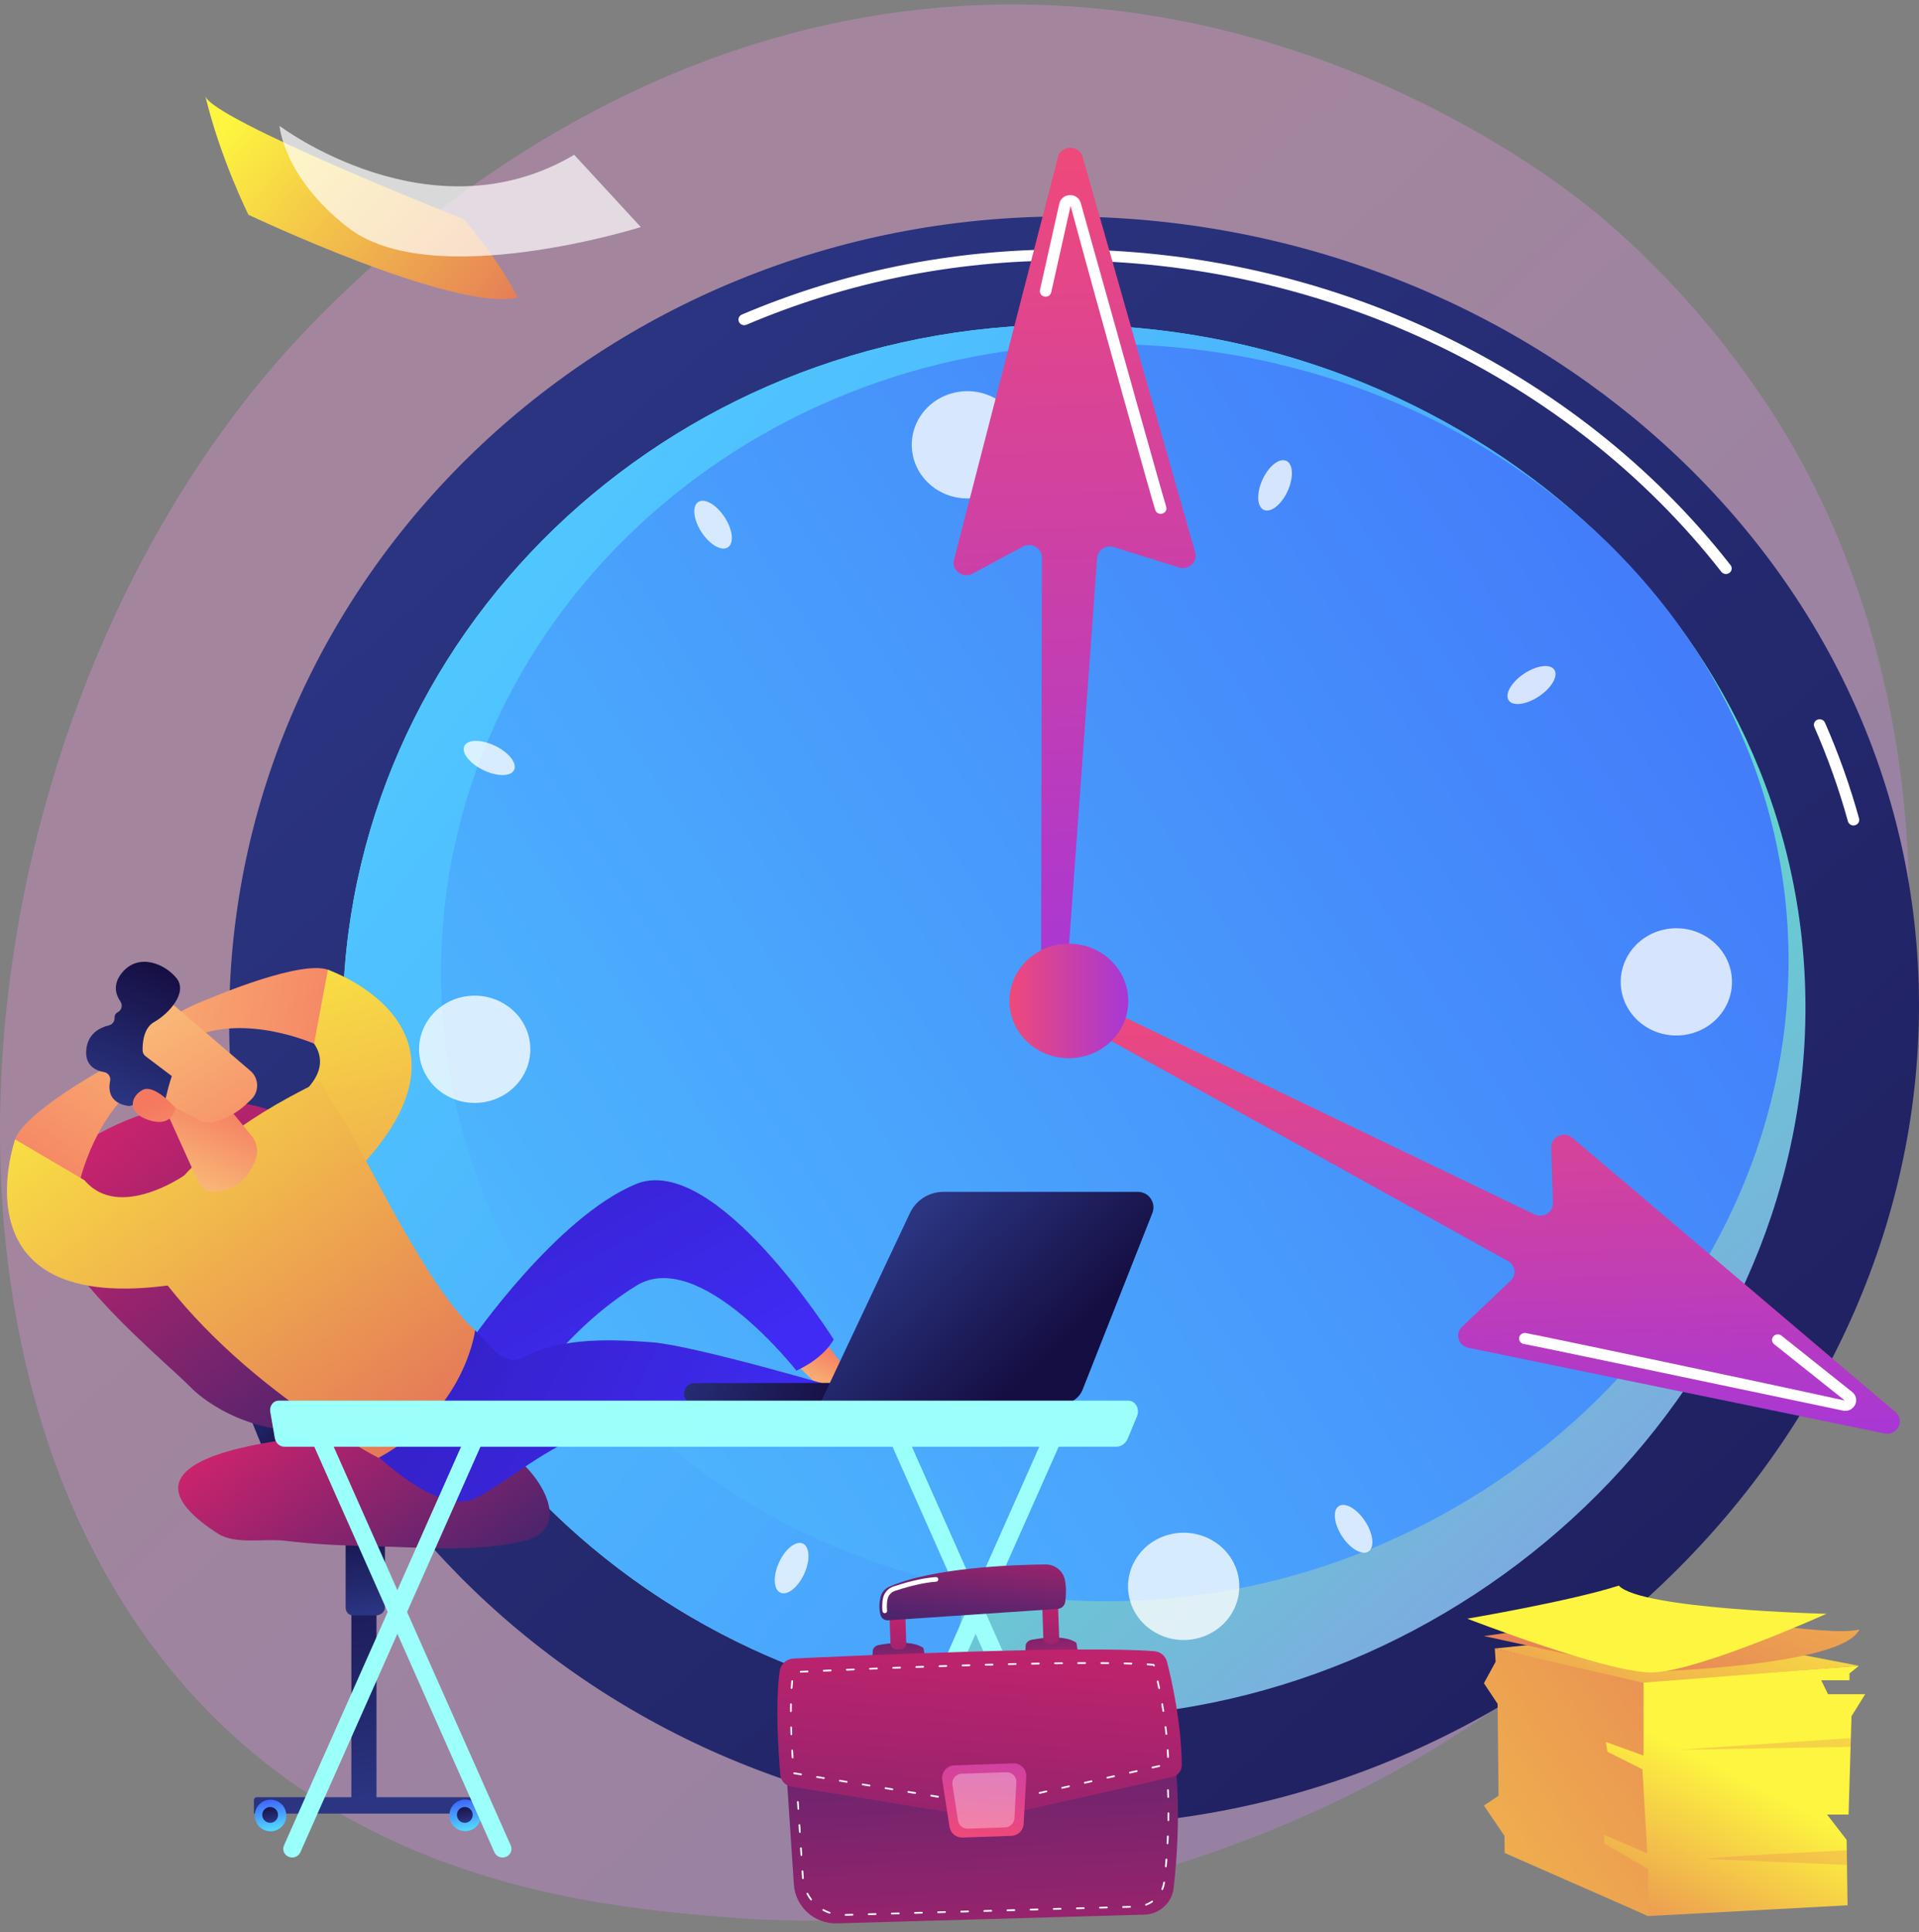 <svg width="144" height="145" viewBox="0 0 144 145" fill="none" xmlns="http://www.w3.org/2000/svg">
<rect x="0" y="0" width="144" height="145" fill="#808080" stroke="none"/>
<g clip-path="url(#clip0_1824_1470)">
<path opacity="0.3" d="M137.25 97.834C122.737 131.774 84.429 146.351 54.414 143.866C46.219 143.187 29.73 141.822 16.855 129.64C-7.87 106.245 -4.062 57.344 19.607 28.553C22.655 24.845 43.754 0.004 76.632 0.336C100.703 0.58 117.599 14.185 119.653 15.88C122.248 18.021 127.972 23.109 133.131 31.181C145.253 50.147 146.319 76.624 137.25 97.834Z" fill="url(#paint0_linear_1824_1470)"/>
<path d="M17.193 76.626C17.193 109.972 45.233 137.006 79.822 137.006C114.411 137.006 144 108.791 144 75.444C144 42.097 114.411 16.245 79.822 16.245C45.233 16.245 17.193 43.278 17.193 76.626Z" fill="url(#paint1_linear_1824_1470)"/>
<path d="M139.083 61.944C139.121 61.944 139.157 61.94 139.195 61.93C139.426 61.87 139.563 61.642 139.502 61.419C138.828 58.98 137.967 56.559 136.943 54.226C136.849 54.014 136.595 53.918 136.376 54.005C136.156 54.095 136.054 54.339 136.147 54.552C137.155 56.848 138.003 59.231 138.666 61.634C138.717 61.82 138.893 61.944 139.084 61.944L139.083 61.944Z" fill="white"/>
<path d="M129.513 43.075C129.603 43.075 129.695 43.047 129.773 42.991C129.964 42.852 130.002 42.59 129.858 42.407C118.255 27.572 99.564 18.716 79.86 18.716C71.445 18.716 63.306 20.361 55.669 23.604C55.451 23.697 55.352 23.943 55.448 24.153C55.544 24.364 55.8 24.459 56.018 24.367C63.544 21.17 71.566 19.55 79.86 19.55C99.294 19.55 117.726 28.282 129.167 42.908C129.253 43.017 129.382 43.075 129.513 43.075Z" fill="white"/>
<path d="M25.714 76.626C25.714 105.491 49.986 128.891 79.926 128.891C109.867 128.891 135.48 104.469 135.48 75.603C135.48 46.738 109.867 24.36 79.926 24.36C49.986 24.36 25.714 47.76 25.714 76.626Z" fill="url(#paint2_linear_1824_1470)"/>
<path d="M25.714 76.626C25.714 47.76 49.985 24.36 79.926 24.36C96.138 24.36 111.08 30.924 121.375 41.524L79.614 75.024L71.029 128.187C45.321 124.094 25.714 102.569 25.714 76.626Z" fill="url(#paint3_linear_1824_1470)"/>
<path d="M33.093 72.992C33.093 99.043 55.453 120.161 83.034 120.161C110.616 120.161 134.212 98.12 134.212 72.069C134.212 46.018 110.617 25.822 83.034 25.822C55.452 25.822 33.093 46.94 33.093 72.991V72.992Z" fill="url(#paint4_linear_1824_1470)"/>
<path opacity="0.78" d="M121.625 73.915C121.759 76.133 123.733 77.827 126.035 77.698C128.336 77.569 130.093 75.666 129.959 73.447C129.825 71.229 127.851 69.535 125.549 69.664C123.248 69.793 121.491 71.696 121.625 73.915Z" fill="white"/>
<path opacity="0.78" d="M31.454 78.974C31.588 81.193 33.563 82.887 35.864 82.758C38.165 82.628 39.922 80.725 39.788 78.507C39.654 76.288 37.68 74.594 35.379 74.723C33.077 74.853 31.32 76.756 31.454 78.974Z" fill="white"/>
<path opacity="0.78" d="M88.071 115.084C85.804 115.484 84.301 117.58 84.715 119.766C85.129 121.952 87.303 123.401 89.571 123.001C91.838 122.602 93.341 120.506 92.927 118.32C92.513 116.134 90.339 114.685 88.071 115.084Z" fill="white"/>
<path opacity="0.78" d="M71.842 29.42C69.574 29.82 68.071 31.916 68.486 34.102C68.9 36.288 71.074 37.737 73.341 37.337C75.609 36.938 77.111 34.842 76.698 32.656C76.283 30.47 74.109 29.021 71.842 29.42Z" fill="white"/>
<path opacity="0.78" d="M58.399 117.384C57.974 118.416 58.08 119.382 58.635 119.542C59.19 119.702 59.984 118.995 60.408 117.963C60.832 116.932 60.726 115.965 60.171 115.806C59.617 115.646 58.823 116.353 58.399 117.384Z" fill="white"/>
<path opacity="0.78" d="M94.674 36.132C94.25 37.164 94.356 38.13 94.911 38.29C95.466 38.45 96.259 37.743 96.683 36.711C97.108 35.68 97.002 34.714 96.447 34.554C95.892 34.394 95.098 35.101 94.674 36.132Z" fill="white"/>
<path opacity="0.78" d="M39.457 101.938C38.539 102.608 38.109 103.487 38.497 103.901C38.886 104.316 39.944 104.109 40.862 103.44C41.781 102.77 42.21 101.891 41.822 101.477C41.434 101.062 40.375 101.269 39.457 101.938Z" fill="white"/>
<path opacity="0.78" d="M114.219 50.656C113.301 51.325 112.871 52.204 113.259 52.618C113.647 53.032 114.706 52.826 115.624 52.157C116.542 51.487 116.972 50.608 116.584 50.194C116.196 49.779 115.137 49.986 114.219 50.656Z" fill="white"/>
<path opacity="0.78" d="M37.078 55.932C36.038 55.456 35.031 55.492 34.829 56.016C34.626 56.538 35.304 57.349 36.344 57.826C37.383 58.303 38.39 58.266 38.593 57.743C38.795 57.22 38.117 56.409 37.078 55.932V55.932Z" fill="white"/>
<path opacity="0.78" d="M118.738 96.269C117.699 95.792 116.691 95.829 116.489 96.352C116.286 96.875 116.965 97.686 118.004 98.163C119.043 98.641 120.05 98.603 120.253 98.08C120.456 97.557 119.777 96.746 118.738 96.269Z" fill="white"/>
<path opacity="0.78" d="M54.331 38.747C53.7 37.819 52.82 37.346 52.364 37.692C51.91 38.038 52.053 39.07 52.684 39.999C53.315 40.927 54.196 41.399 54.651 41.053C55.106 40.708 54.963 39.675 54.331 38.747Z" fill="white"/>
<path opacity="0.78" d="M102.397 114.097C101.766 113.17 100.885 112.698 100.43 113.043C99.975 113.389 100.118 114.421 100.749 115.349C101.38 116.277 102.261 116.749 102.716 116.403C103.171 116.058 103.028 115.025 102.397 114.097V114.097Z" fill="white"/>
<path d="M81.615 75.005L115.144 91.127C115.793 91.439 116.553 90.97 116.531 90.271L116.399 86.11C116.374 85.301 117.363 84.852 117.993 85.387L142.235 105.966C142.977 106.595 142.367 107.764 141.4 107.565L110.177 101.137C109.43 100.984 109.16 100.091 109.704 99.573L113.359 96.098C113.811 95.668 113.714 94.942 113.164 94.637L80.707 76.635C80.255 76.385 80.093 75.832 80.343 75.39C80.59 74.953 81.152 74.783 81.614 75.005L81.615 75.005Z" fill="url(#paint5_linear_1824_1470)"/>
<path d="M138.466 105.87C138.777 105.87 139.06 105.702 139.202 105.419C139.372 105.081 139.284 104.695 138.984 104.455L133.679 100.227C133.496 100.081 133.223 100.106 133.071 100.283C132.918 100.461 132.945 100.723 133.129 100.87L138.434 105.098C131.365 103.542 114.811 100.064 114.467 100.03C114.235 100.004 114.017 100.173 113.992 100.403C113.969 100.629 114.137 100.831 114.369 100.859C114.866 100.935 127.552 103.594 138.282 105.85C138.344 105.863 138.405 105.87 138.466 105.87Z" fill="white"/>
<path d="M78.117 73.418L78.183 41.812C78.172 41.113 77.39 40.677 76.756 41.018L72.984 43.045C72.251 43.439 71.383 42.799 71.585 42.013L79.386 11.794C79.625 10.87 80.982 10.854 81.243 11.773L89.686 41.458C89.888 42.168 89.19 42.811 88.464 42.583L83.581 41.052C82.978 40.863 82.353 41.28 82.326 41.891L80.034 73.445C80.011 73.947 79.577 74.34 79.055 74.329C78.539 74.319 78.124 73.916 78.115 73.418H78.117Z" fill="url(#paint6_linear_1824_1470)"/>
<path d="M87.097 38.56C87.15 38.56 87.203 38.551 87.254 38.531C87.474 38.448 87.584 38.211 87.503 37.999C87.345 37.541 83.958 25.457 81.099 15.232C80.998 14.871 80.679 14.633 80.28 14.642C79.891 14.652 79.574 14.905 79.492 15.272L78.038 21.758C77.988 21.983 78.136 22.205 78.37 22.253C78.601 22.303 78.833 22.16 78.884 21.934L80.337 15.447C82.156 22.215 86.568 37.984 86.695 38.294C86.761 38.459 86.924 38.559 87.097 38.559L87.097 38.56Z" fill="white"/>
<path d="M80.207 79.41C82.669 79.41 84.664 77.486 84.664 75.112C84.664 72.739 82.669 70.815 80.207 70.815C77.745 70.815 75.749 72.739 75.749 75.112C75.749 77.486 77.745 79.41 80.207 79.41Z" fill="url(#paint7_linear_1824_1470)"/>
<path d="M34.798 16.453C34.798 16.453 15.722 8.896 15.403 7.187C16.533 11.901 18.643 16.116 18.643 16.116C18.643 16.116 34.057 23.425 38.848 22.336C37.265 19.213 34.798 16.452 34.798 16.452V16.453Z" fill="url(#paint8_linear_1824_1470)"/>
<path opacity="0.7" d="M43.086 11.617L48.086 17.04C48.086 17.04 32.338 21.998 26.066 17.04C21.242 13.266 20.979 9.448 20.979 9.448C20.979 9.448 32.295 18 43.086 11.618V11.617Z" fill="white"/>
<path d="M26.366 135.701H28.252L28.252 115.3H26.366L26.366 135.701Z" fill="url(#paint9_linear_1824_1470)"/>
<path d="M28.886 114.973V120.606C28.886 120.987 28.545 121.226 28.164 121.226H26.548C26.167 121.226 25.935 120.987 25.935 120.606V114.973H28.886H28.886Z" fill="url(#paint10_linear_1824_1470)"/>
<path d="M35.566 136.094H19.053V135.078C19.053 134.961 19.148 134.866 19.265 134.866H35.37C35.479 134.866 35.566 134.954 35.566 135.062V136.094Z" fill="url(#paint11_linear_1824_1470)"/>
<path d="M20.058 102.559L17.629 103.547L20.802 111.359L23.231 110.371L20.058 102.559Z" fill="url(#paint12_linear_1824_1470)"/>
<path d="M4.297 87.365C8.904 82.767 20.365 79.885 24.485 86.755C24.485 86.755 29.78 95.117 28.742 102.652C28.161 104.734 26.723 107.45 23.178 107.442C17.431 107.43 14.361 104.155 14.361 104.155C11.749 101.496 -0.31 91.962 4.297 87.364V87.365Z" fill="url(#paint13_linear_1824_1470)"/>
<path d="M29.755 107.397C30.765 107.471 31.718 107.57 31.95 107.582C33.853 107.685 35.911 107.862 37.659 108.687C38.091 108.892 38.561 109.221 39.014 109.63C41.035 111.453 42.724 114.845 39.217 115.661C35.654 116.49 31.741 116.111 28.126 116.037C25.871 115.991 23.633 115.897 21.392 115.623C19.817 115.43 17.665 115.934 16.336 115.075C5.023 107.758 29.755 107.396 29.755 107.396V107.397Z" fill="url(#paint14_linear_1824_1470)"/>
<path d="M6.006 88.567C6.006 88.567 7.157 83.546 10.702 81.122C8.128 78.573 8.354 79.885 8.354 79.885C8.354 79.885 1.371 83.632 1.066 85.756C3.509 88.13 6.006 88.567 6.006 88.567H6.006Z" fill="url(#paint15_linear_1824_1470)"/>
<path d="M13.821 88.209C13.821 88.209 8.923 91.627 6.341 88.567L1.137 85.506C1.137 85.506 -3.715 99.232 13.821 96.281C13.498 91.69 13.821 88.209 13.821 88.209Z" fill="url(#paint16_linear_1824_1470)"/>
<path d="M23.974 78.492C23.974 78.492 19.329 76.272 15.227 77.542C9.173 77.293 15.719 74.933 15.719 74.933C15.719 74.933 22.994 71.791 24.845 72.873C25.185 76.263 23.974 78.491 23.974 78.491L23.974 78.492Z" fill="url(#paint17_linear_1824_1470)"/>
<path d="M18.835 84.393C18.835 84.393 25.814 81.633 23.568 78.316L24.606 72.773C24.606 72.773 38.367 77.505 25.153 89.412C21.761 86.304 18.835 84.393 18.835 84.393V84.393Z" fill="url(#paint18_linear_1824_1470)"/>
<path d="M63.051 103.024C63.051 103.024 68.831 99.761 70.806 101.703C70.806 101.703 66.029 105.989 63.913 105.795C61.797 105.602 61.343 104.476 61.343 104.476L63.05 103.024H63.051Z" fill="url(#paint19_linear_1824_1470)"/>
<path d="M59.759 102.395L61.7 104.262C61.993 104.544 62.446 104.606 62.787 104.386C62.958 104.275 63.148 104.104 63.349 103.842C63.632 103.474 63.639 102.96 63.357 102.59L61.998 100.802L59.759 102.395V102.395Z" fill="url(#paint20_linear_1824_1470)"/>
<path d="M35.37 100.57C35.37 100.57 41.745 91.328 47.712 88.857C53.679 86.386 62.556 100.512 62.556 100.512C62.556 100.512 61.923 101.862 59.76 102.854C59.76 102.854 52.477 93.545 47.745 96.482C42.425 99.784 39.196 104.929 39.196 104.929L35.632 100.808L35.37 100.569V100.57Z" fill="url(#paint21_linear_1824_1470)"/>
<path d="M69.104 101.949C68.11 102.794 64.575 104.856 64.244 105.326C63.913 105.796 64.105 106.964 64.105 106.964C64.105 106.964 64.394 107.361 65.18 107.443C66.375 107.128 68.755 106.302 70.353 104.452C71.529 103.091 71.615 101.798 71.438 100.887C70.692 100.999 69.767 101.386 69.105 101.949L69.104 101.949Z" fill="url(#paint22_linear_1824_1470)"/>
<path d="M70.354 104.451C68.755 106.301 66.375 107.127 65.181 107.442C65.712 107.498 66.469 107.41 67.518 106.959C70.12 105.839 72.425 102.472 72.664 101.639C72.856 100.972 72.254 100.764 71.438 100.887C71.615 101.798 71.53 103.091 70.354 104.451Z" fill="url(#paint23_linear_1824_1470)"/>
<path d="M62.181 107.182C62.482 107.306 63.778 107.17 64.511 107.079C64.859 107.036 65.161 106.818 65.309 106.499C65.403 106.297 65.493 106.057 65.529 105.817C65.585 105.458 65.33 105.124 64.97 105.071L62.29 104.672L62.181 107.182Z" fill="url(#paint24_linear_1824_1470)"/>
<path d="M27.895 108.847C27.895 108.847 32.828 113.832 35.67 112.439C38.513 111.045 43.01 106.666 47.17 107.146C51.33 107.625 59.279 108.85 63.01 107.298C63.01 107.298 63.702 105.316 63.274 104.257C63.274 104.257 52.087 100.955 48.931 100.727C46.198 100.53 42.24 100.272 39.218 101.884C38.353 102.346 37.558 101.829 36.883 101.118L35.653 99.822L27.895 108.847V108.847Z" fill="url(#paint25_linear_1824_1470)"/>
<path d="M10.702 93.837C10.702 93.837 11.035 87.389 24.065 81.122C24.065 81.122 24.647 82.414 25.779 84.057C26.91 85.7 32.002 96.669 35.653 99.822C35.653 99.822 34.937 105.846 28.403 109.4C28.403 109.4 16.91 103.51 10.702 93.837Z" fill="url(#paint26_linear_1824_1470)"/>
<path d="M12.28 82.95L14.912 88.767C15.111 89.182 15.533 89.447 15.992 89.437C16.922 89.415 18.433 89.042 19.183 87.015C19.406 86.412 19.293 85.734 18.885 85.238L15.879 81.577L12.279 82.95L12.28 82.95Z" fill="url(#paint27_linear_1824_1470)"/>
<path d="M12.3 74.824C12.383 74.856 16.627 78.499 18.79 80.356C19.45 80.924 19.468 81.939 18.829 82.53L18.34 82.983C17.671 83.602 16.076 84.489 15.216 84.187L9.427 81.241C9.427 81.241 10.448 74.102 12.3 74.824V74.824Z" fill="url(#paint28_linear_1824_1470)"/>
<path d="M7.81 80.451C7.19 80.344 6.361 79.978 6.474 78.767C6.59 77.536 7.528 77.099 8.177 76.943C8.439 76.88 8.611 76.638 8.598 76.369C8.59 76.215 8.649 76.056 8.858 75.942C9.14 75.789 9.217 75.418 9.035 75.153C8.686 74.645 8.44 73.873 9.148 73.005C10.405 71.464 12.404 72.34 13.256 73.417C14.109 74.494 12.651 76.087 11.574 76.69C10.755 77.148 10.687 78.306 10.702 78.835C10.706 79.002 10.788 79.158 10.921 79.259L12.893 80.749C12.699 81.317 12.553 81.896 12.414 82.479C12.255 82.396 12.118 82.329 12.013 82.284C11.276 81.973 10.382 82.588 10.025 82.873C9.907 82.966 9.759 83.007 9.61 82.987C9.086 82.916 7.962 82.591 8.262 81.112C8.325 80.803 8.122 80.505 7.81 80.452L7.81 80.451Z" fill="url(#paint29_linear_1824_1470)"/>
<path d="M13.175 83.144C13.175 83.144 11.609 81.332 10.721 81.78C9.832 82.228 9.479 83.437 11.034 84.007C12.967 84.716 13.175 83.144 13.175 83.144Z" fill="url(#paint30_linear_1824_1470)"/>
<path d="M36.005 136.678C36.256 136.073 35.968 135.378 35.363 135.127C34.758 134.877 34.064 135.164 33.813 135.77C33.563 136.375 33.85 137.07 34.455 137.32C35.06 137.571 35.754 137.284 36.005 136.678Z" fill="url(#paint31_linear_1824_1470)"/>
<path d="M34.285 136.193C34.285 136.521 34.55 136.786 34.878 136.786C35.206 136.786 35.471 136.521 35.471 136.193C35.471 135.865 35.206 135.6 34.878 135.6C34.55 135.6 34.285 135.865 34.285 136.193Z" fill="url(#paint32_linear_1824_1470)"/>
<path d="M21.426 136.611C21.633 135.99 21.297 135.317 20.675 135.11C20.054 134.903 19.382 135.239 19.175 135.861C18.968 136.482 19.304 137.155 19.925 137.362C20.547 137.569 21.218 137.233 21.426 136.611Z" fill="url(#paint33_linear_1824_1470)"/>
<path d="M19.678 136.193C19.678 136.521 19.943 136.786 20.271 136.786C20.598 136.786 20.863 136.521 20.863 136.193C20.863 135.865 20.598 135.6 20.271 135.6C19.943 135.6 19.678 135.865 19.678 136.193Z" fill="url(#paint34_linear_1824_1470)"/>
<path d="M52.072 105.355C52.086 105.356 52.099 105.356 52.113 105.356L69.635 105.337C70.068 105.337 70.419 104.985 70.419 104.552C70.419 104.118 70.066 103.76 69.633 103.768L52.111 103.787C51.678 103.787 51.327 104.139 51.327 104.573C51.327 104.992 51.658 105.335 52.072 105.356V105.355Z" fill="url(#paint35_linear_1824_1470)"/>
<path d="M85.388 89.437H70.794C69.718 89.437 68.738 90.058 68.279 91.032L61.532 105.346H79.668C80.361 105.346 80.985 104.921 81.24 104.276L86.471 91.031C86.773 90.266 86.21 89.437 85.387 89.437H85.388Z" fill="url(#paint36_linear_1824_1470)"/>
<path d="M81.103 139.389C81.191 139.389 81.28 139.372 81.367 139.336C81.706 139.195 81.862 138.814 81.716 138.486L67.699 106.921C67.553 106.593 67.16 106.441 66.821 106.583C66.482 106.724 66.326 107.105 66.472 107.434L80.489 138.998C80.598 139.243 80.844 139.389 81.103 139.389V139.389Z" fill="url(#paint37_linear_1824_1470)"/>
<path d="M65.313 139.389C65.572 139.389 65.818 139.242 65.927 138.997L79.944 107.433C80.09 107.105 79.933 106.724 79.594 106.582C79.255 106.441 78.862 106.593 78.716 106.921L64.699 138.485C64.553 138.813 64.71 139.194 65.049 139.335C65.135 139.371 65.224 139.388 65.313 139.388V139.389Z" fill="url(#paint38_linear_1824_1470)"/>
<path d="M37.714 139.389C37.802 139.389 37.891 139.372 37.977 139.336C38.316 139.195 38.473 138.814 38.327 138.486L24.31 106.921C24.164 106.593 23.772 106.441 23.432 106.583C23.093 106.724 22.936 107.105 23.082 107.434L37.099 138.998C37.208 139.243 37.454 139.389 37.713 139.389L37.714 139.389Z" fill="url(#paint39_linear_1824_1470)"/>
<path d="M21.924 139.389C22.183 139.389 22.429 139.242 22.538 138.997L36.555 107.433C36.701 107.105 36.544 106.724 36.205 106.582C35.866 106.441 35.473 106.593 35.327 106.921L21.309 138.485C21.164 138.813 21.32 139.194 21.659 139.335C21.745 139.371 21.835 139.388 21.923 139.388L21.924 139.389Z" fill="url(#paint40_linear_1824_1470)"/>
<path d="M20.279 105.946C20.243 105.739 20.292 105.525 20.412 105.363C20.532 105.2 20.71 105.106 20.898 105.106H84.666C84.913 105.106 85.144 105.247 85.277 105.481C85.411 105.714 85.428 106.008 85.325 106.26L84.633 107.935C84.475 108.319 84.133 108.564 83.755 108.564H21.336C20.985 108.564 20.683 108.285 20.616 107.899L20.279 105.946Z" fill="url(#paint41_linear_1824_1470)"/>
<path d="M58.932 131.778L59.572 141.409C59.684 143.089 61.109 144.38 62.798 144.332L85.881 143.675C87.01 143.643 87.944 142.789 88.071 141.671C88.348 139.224 88.658 134.851 88.001 130.779L58.932 131.778H58.932Z" fill="url(#paint42_linear_1824_1470)"/>
<path d="M63.45 143.762C63.414 143.762 63.386 143.734 63.385 143.698C63.384 143.663 63.412 143.632 63.448 143.631L63.969 143.616C64.011 143.616 64.035 143.644 64.036 143.68C64.037 143.716 64.008 143.746 63.972 143.747L63.452 143.762H63.45ZM65.185 143.712C65.149 143.712 65.121 143.684 65.12 143.649C65.119 143.613 65.147 143.583 65.183 143.582L65.704 143.567C65.744 143.565 65.77 143.595 65.771 143.63C65.772 143.666 65.743 143.696 65.707 143.697L65.187 143.712H65.185ZM66.921 143.663C66.885 143.663 66.857 143.635 66.856 143.6C66.855 143.564 66.883 143.534 66.919 143.533L67.44 143.518C67.48 143.516 67.505 143.546 67.507 143.582C67.508 143.617 67.479 143.648 67.443 143.649L66.923 143.663H66.921ZM68.656 143.614C68.621 143.614 68.592 143.586 68.591 143.55C68.59 143.515 68.618 143.484 68.654 143.483L69.175 143.469C69.218 143.469 69.241 143.496 69.242 143.532C69.243 143.568 69.215 143.598 69.179 143.599L68.658 143.614H68.656ZM62.253 143.603C62.245 143.603 62.239 143.602 62.231 143.599C62.064 143.541 61.901 143.468 61.746 143.382C61.715 143.364 61.704 143.325 61.721 143.294C61.738 143.262 61.778 143.251 61.809 143.268C61.957 143.35 62.114 143.421 62.274 143.476C62.308 143.488 62.326 143.525 62.314 143.559C62.305 143.586 62.28 143.603 62.253 143.603ZM70.391 143.564C70.356 143.564 70.328 143.536 70.326 143.501C70.325 143.465 70.354 143.435 70.39 143.434L70.91 143.419C70.95 143.417 70.976 143.447 70.977 143.482C70.978 143.518 70.95 143.548 70.914 143.549L70.393 143.564H70.391ZM72.127 143.515C72.091 143.515 72.063 143.487 72.062 143.452C72.061 143.416 72.089 143.386 72.125 143.385L72.646 143.37C72.688 143.372 72.712 143.398 72.713 143.434C72.714 143.469 72.685 143.499 72.65 143.501L72.129 143.515H72.127ZM73.862 143.466C73.827 143.466 73.798 143.438 73.797 143.402C73.796 143.367 73.825 143.336 73.861 143.335L74.381 143.321C74.422 143.321 74.447 143.348 74.448 143.384C74.449 143.42 74.421 143.45 74.385 143.451L73.864 143.466H73.862ZM75.597 143.416C75.562 143.416 75.534 143.388 75.533 143.353C75.532 143.317 75.56 143.287 75.596 143.286L76.117 143.271C76.155 143.269 76.183 143.298 76.184 143.334C76.185 143.37 76.156 143.4 76.12 143.401L75.6 143.416H75.597ZM77.333 143.367C77.298 143.367 77.269 143.339 77.268 143.304C77.267 143.268 77.296 143.238 77.331 143.237L77.852 143.222C77.894 143.223 77.918 143.249 77.919 143.285C77.92 143.321 77.891 143.351 77.856 143.352L77.335 143.367H77.333ZM79.068 143.318C79.033 143.318 79.004 143.29 79.004 143.254C79.002 143.218 79.031 143.188 79.067 143.187L79.588 143.173C79.627 143.173 79.653 143.2 79.654 143.236C79.656 143.272 79.627 143.302 79.591 143.303L79.07 143.318H79.068ZM80.804 143.269C80.769 143.269 80.74 143.241 80.739 143.205C80.738 143.17 80.766 143.14 80.802 143.138L81.323 143.123C81.361 143.121 81.389 143.151 81.39 143.187C81.391 143.223 81.362 143.253 81.326 143.254L80.806 143.269H80.804ZM82.54 143.219C82.504 143.219 82.476 143.191 82.475 143.156C82.474 143.12 82.502 143.09 82.538 143.089L83.059 143.074C83.1 143.075 83.125 143.101 83.126 143.137C83.127 143.173 83.098 143.203 83.062 143.204L82.542 143.219H82.54ZM84.275 143.17C84.24 143.17 84.211 143.142 84.21 143.106C84.209 143.07 84.238 143.04 84.273 143.039L84.794 143.025C84.836 143.025 84.86 143.052 84.861 143.088C84.862 143.124 84.834 143.154 84.798 143.155L84.277 143.17H84.275ZM85.994 143.002C85.967 143.002 85.943 142.986 85.933 142.96C85.921 142.926 85.937 142.889 85.971 142.876C86.128 142.816 86.278 142.737 86.418 142.641C86.447 142.621 86.488 142.628 86.508 142.658C86.529 142.688 86.521 142.728 86.492 142.748C86.344 142.85 86.185 142.934 86.018 142.997C86.01 143 86.002 143.001 85.995 143.001L85.994 143.002ZM60.863 142.604C60.843 142.604 60.824 142.595 60.812 142.579C60.703 142.438 60.606 142.288 60.525 142.131C60.508 142.099 60.52 142.06 60.552 142.043C60.584 142.026 60.623 142.039 60.64 142.071C60.718 142.221 60.811 142.365 60.915 142.499C60.937 142.528 60.931 142.569 60.903 142.591C60.892 142.6 60.877 142.604 60.863 142.604H60.863ZM87.213 141.832C87.205 141.832 87.196 141.831 87.188 141.827C87.155 141.813 87.14 141.775 87.154 141.741C87.219 141.587 87.266 141.424 87.293 141.257C87.299 141.222 87.332 141.197 87.368 141.203C87.403 141.209 87.428 141.242 87.422 141.278C87.393 141.455 87.344 141.628 87.274 141.793C87.264 141.818 87.239 141.832 87.214 141.832H87.213ZM60.251 141.005C60.217 141.005 60.189 140.979 60.186 140.945L60.151 140.424C60.149 140.388 60.176 140.357 60.212 140.355C60.247 140.353 60.279 140.38 60.281 140.416L60.316 140.935C60.318 140.971 60.291 141.002 60.255 141.005C60.254 141.005 60.252 141.005 60.25 141.005L60.251 141.005ZM87.483 140.123C87.483 140.123 87.479 140.123 87.478 140.123C87.442 140.12 87.415 140.089 87.418 140.053C87.433 139.885 87.448 139.712 87.463 139.534C87.466 139.498 87.498 139.473 87.533 139.474C87.568 139.477 87.595 139.508 87.592 139.544C87.578 139.723 87.563 139.896 87.548 140.064C87.545 140.098 87.516 140.123 87.483 140.123ZM60.136 139.272C60.102 139.272 60.073 139.245 60.071 139.211L60.036 138.691C60.033 138.655 60.061 138.624 60.097 138.622C60.133 138.621 60.164 138.647 60.166 138.683L60.2 139.202C60.203 139.238 60.176 139.269 60.14 139.272C60.138 139.272 60.137 139.272 60.136 139.272ZM87.609 138.391C87.609 138.391 87.606 138.391 87.605 138.391C87.569 138.389 87.542 138.358 87.544 138.322C87.553 138.152 87.562 137.978 87.569 137.802C87.571 137.766 87.604 137.737 87.637 137.74C87.673 137.741 87.701 137.771 87.7 137.808C87.692 137.984 87.684 138.158 87.674 138.329C87.672 138.364 87.644 138.391 87.609 138.391L87.609 138.391ZM60.02 137.538C59.987 137.538 59.958 137.512 59.956 137.477L59.921 136.958C59.918 136.922 59.946 136.891 59.981 136.888C60.016 136.885 60.048 136.913 60.05 136.949L60.085 137.469C60.088 137.505 60.06 137.536 60.025 137.538C60.023 137.538 60.021 137.538 60.02 137.538ZM87.671 136.654H87.67C87.634 136.654 87.605 136.624 87.606 136.588C87.608 136.416 87.61 136.243 87.611 136.068C87.611 136.032 87.64 136.003 87.676 136.003C87.712 136.003 87.741 136.033 87.741 136.068C87.74 136.244 87.738 136.418 87.736 136.59C87.735 136.626 87.706 136.654 87.671 136.654ZM59.905 135.805C59.871 135.805 59.842 135.779 59.84 135.744L59.806 135.224C59.803 135.188 59.83 135.157 59.866 135.155C59.901 135.152 59.933 135.18 59.935 135.216L59.969 135.736C59.972 135.772 59.945 135.803 59.909 135.805C59.907 135.805 59.906 135.805 59.905 135.805ZM87.662 134.917C87.627 134.917 87.598 134.889 87.597 134.854C87.593 134.682 87.587 134.509 87.58 134.334C87.579 134.298 87.607 134.268 87.643 134.267C87.674 134.262 87.709 134.293 87.71 134.329C87.717 134.503 87.723 134.677 87.728 134.85C87.729 134.886 87.7 134.916 87.664 134.917H87.663H87.662ZM59.79 134.072C59.756 134.072 59.727 134.045 59.725 134.011L59.69 133.491C59.688 133.455 59.715 133.424 59.751 133.422C59.787 133.419 59.818 133.447 59.82 133.483L59.855 134.003C59.857 134.039 59.83 134.07 59.794 134.072C59.792 134.072 59.791 134.072 59.79 134.072ZM87.574 133.183C87.54 133.183 87.512 133.157 87.509 133.123C87.496 132.95 87.481 132.777 87.465 132.605C87.462 132.569 87.488 132.537 87.524 132.534C87.56 132.53 87.591 132.557 87.595 132.592C87.611 132.766 87.626 132.939 87.639 133.113C87.642 133.149 87.615 133.18 87.579 133.183C87.578 133.183 87.576 133.183 87.574 133.183ZM59.674 132.338C59.64 132.338 59.611 132.312 59.609 132.278L59.57 131.691L60.132 131.672C60.173 131.674 60.198 131.699 60.2 131.734C60.2 131.77 60.172 131.8 60.137 131.802L59.709 131.816L59.739 132.269C59.742 132.305 59.715 132.336 59.679 132.338C59.677 132.338 59.676 132.338 59.675 132.338H59.674ZM61.349 131.76C61.314 131.76 61.285 131.732 61.284 131.697C61.283 131.661 61.311 131.631 61.347 131.63L61.867 131.612C61.906 131.61 61.933 131.639 61.935 131.675C61.936 131.711 61.908 131.741 61.872 131.742L61.351 131.76H61.349H61.349ZM63.084 131.7C63.049 131.7 63.02 131.673 63.019 131.637C63.018 131.601 63.046 131.571 63.082 131.57L63.603 131.552C63.642 131.552 63.669 131.579 63.67 131.615C63.671 131.651 63.643 131.681 63.608 131.682L63.087 131.7H63.085H63.084ZM64.819 131.64C64.784 131.64 64.755 131.613 64.754 131.578C64.753 131.542 64.781 131.512 64.817 131.51L65.338 131.492C65.38 131.494 65.404 131.519 65.405 131.555C65.406 131.591 65.378 131.621 65.342 131.623L64.822 131.64H64.82H64.819ZM66.555 131.581C66.52 131.581 66.491 131.554 66.49 131.518C66.489 131.483 66.517 131.452 66.552 131.451L67.073 131.433C67.108 131.435 67.139 131.46 67.141 131.496C67.142 131.532 67.114 131.562 67.078 131.564L66.557 131.581H66.555H66.555ZM68.289 131.521C68.255 131.521 68.226 131.494 68.225 131.459C68.224 131.423 68.251 131.393 68.287 131.391L68.808 131.373C68.85 131.373 68.874 131.4 68.876 131.436C68.876 131.472 68.849 131.502 68.813 131.504L68.292 131.521H68.29H68.289ZM70.024 131.462C69.99 131.462 69.96 131.434 69.959 131.399C69.958 131.363 69.986 131.333 70.022 131.331L70.543 131.314C70.581 131.316 70.609 131.341 70.61 131.377C70.611 131.412 70.583 131.443 70.548 131.444L70.027 131.462H70.025H70.024ZM87.391 131.456C87.359 131.456 87.332 131.432 87.327 131.399C87.304 131.227 87.278 131.056 87.251 130.885C87.246 130.85 87.27 130.816 87.305 130.81C87.34 130.805 87.374 130.829 87.38 130.864C87.407 131.036 87.432 131.209 87.456 131.381C87.461 131.417 87.436 131.45 87.401 131.454C87.398 131.454 87.394 131.455 87.392 131.455L87.391 131.456ZM71.76 131.402C71.725 131.402 71.696 131.374 71.695 131.339C71.694 131.303 71.722 131.273 71.758 131.272L72.278 131.254C72.315 131.256 72.344 131.281 72.346 131.317C72.347 131.353 72.319 131.383 72.283 131.384L71.762 131.402H71.76H71.76ZM73.495 131.343C73.46 131.343 73.431 131.315 73.43 131.28C73.429 131.244 73.457 131.214 73.493 131.212L74.014 131.195C74.052 131.197 74.08 131.222 74.081 131.258C74.082 131.293 74.054 131.324 74.018 131.325L73.498 131.343H73.496H73.495ZM75.23 131.283C75.195 131.283 75.166 131.256 75.165 131.22C75.164 131.184 75.192 131.154 75.228 131.153L75.749 131.135C75.787 131.138 75.814 131.162 75.816 131.198C75.817 131.234 75.789 131.264 75.753 131.265L75.233 131.283H75.231H75.23ZM76.965 131.223C76.931 131.223 76.902 131.196 76.9 131.16C76.9 131.125 76.927 131.095 76.963 131.093L77.484 131.075C77.524 131.075 77.55 131.102 77.552 131.138C77.552 131.174 77.525 131.204 77.489 131.206L76.968 131.223H76.966H76.965ZM78.7 131.164C78.665 131.164 78.636 131.137 78.635 131.101C78.634 131.065 78.662 131.035 78.698 131.034L79.219 131.016C79.254 131.019 79.285 131.043 79.286 131.079C79.287 131.115 79.259 131.145 79.224 131.146L78.703 131.164H78.701H78.7ZM80.435 131.104C80.4 131.104 80.371 131.077 80.37 131.042C80.369 131.006 80.397 130.976 80.433 130.974L80.954 130.956C80.995 130.955 81.02 130.983 81.021 131.019C81.022 131.055 80.994 131.085 80.959 131.087L80.438 131.104H80.436H80.435ZM82.171 131.045C82.136 131.045 82.107 131.017 82.106 130.982C82.105 130.946 82.133 130.916 82.168 130.914L82.689 130.897C82.731 130.897 82.755 130.924 82.757 130.959C82.758 130.995 82.73 131.025 82.694 131.027L82.173 131.045H82.171H82.171ZM83.906 130.985C83.871 130.985 83.842 130.957 83.841 130.922C83.84 130.886 83.868 130.856 83.903 130.855L84.424 130.837C84.465 130.838 84.49 130.864 84.492 130.9C84.493 130.936 84.465 130.966 84.429 130.967L83.908 130.985H83.906H83.906ZM85.641 130.926C85.606 130.926 85.577 130.898 85.576 130.863C85.575 130.827 85.603 130.797 85.639 130.795L86.159 130.778C86.198 130.777 86.225 130.805 86.227 130.841C86.228 130.876 86.2 130.906 86.164 130.908L85.644 130.926H85.641H85.641Z" fill="white"/>
<path d="M65.455 124.545L65.499 123.799C65.571 123.619 65.73 123.488 65.921 123.451C66.636 123.312 68.412 123.049 69.293 123.662L69.451 124.521L65.455 124.546V124.545Z" fill="url(#paint43_linear_1824_1470)"/>
<path d="M67.676 123.753C67.512 123.799 67.346 123.804 67.179 123.769C66.976 123.727 66.828 123.552 66.821 123.346L66.741 121.017L67.926 120.977L68.006 123.303C68.013 123.511 67.877 123.697 67.677 123.753L67.676 123.753Z" fill="url(#paint44_linear_1824_1470)"/>
<path d="M76.927 124.152L76.971 123.406C77.043 123.226 77.201 123.094 77.393 123.057C78.108 122.918 79.884 122.656 80.765 123.268L80.922 124.128L76.927 124.152V124.152Z" fill="url(#paint45_linear_1824_1470)"/>
<path d="M79.148 123.359C78.984 123.405 78.818 123.41 78.651 123.376C78.448 123.333 78.3 123.158 78.293 122.952L78.205 120.378L79.39 120.337L79.478 122.909C79.485 123.116 79.349 123.303 79.149 123.359H79.148Z" fill="url(#paint46_linear_1824_1470)"/>
<path d="M66.64 121.591L79.363 120.732C79.653 120.713 79.892 120.494 79.933 120.208C79.989 119.806 80.03 119.207 79.917 118.591C79.789 117.89 79.166 117.388 78.451 117.396C76.073 117.421 70.023 117.63 66.735 119.064C66.387 119.216 66.136 119.526 66.059 119.897C65.986 120.25 65.945 120.719 66.073 121.192C66.141 121.442 66.381 121.609 66.641 121.591L66.64 121.591Z" fill="url(#paint47_linear_1824_1470)"/>
<path d="M66.394 121.054C66.309 121.054 66.235 120.992 66.223 120.904C66.22 120.884 66.154 120.385 66.268 119.899C66.36 119.506 66.657 119.181 67.043 119.054C67.751 118.819 69.106 118.415 70.226 118.345C70.322 118.34 70.404 118.412 70.41 118.508C70.417 118.603 70.344 118.686 70.248 118.692C69.127 118.762 67.71 119.199 67.153 119.383C66.88 119.474 66.671 119.701 66.606 119.978C66.508 120.4 66.566 120.853 66.567 120.858C66.579 120.953 66.513 121.04 66.418 121.053C66.41 121.054 66.402 121.055 66.394 121.055V121.054Z" fill="white"/>
<path d="M59.535 124.459C63.648 124.265 81.443 123.467 86.636 123.913C87.083 123.952 87.458 124.265 87.569 124.698C87.922 126.07 88.646 129.259 88.683 132.444C88.687 132.878 88.383 133.254 87.958 133.35L76.231 135.989L72.038 136.133L59.376 134.064C58.929 133.991 58.59 133.627 58.552 133.178C58.415 131.58 58.158 127.827 58.508 125.394C58.582 124.877 59.011 124.484 59.535 124.46L59.535 124.459Z" fill="url(#paint48_linear_1824_1470)"/>
<path d="M72.103 135.177C72.1 135.177 72.096 135.177 72.093 135.175L71.579 135.091C71.544 135.086 71.519 135.052 71.525 135.017C71.531 134.981 71.563 134.956 71.6 134.963L72.114 135.047C72.149 135.052 72.173 135.086 72.168 135.121C72.162 135.153 72.135 135.176 72.103 135.176V135.177ZM72.852 135.151C72.817 135.151 72.788 135.124 72.787 135.088C72.786 135.052 72.814 135.022 72.85 135.021L73.37 135.003C73.411 135.003 73.436 135.03 73.438 135.066C73.439 135.102 73.411 135.132 73.375 135.133L72.854 135.151H72.852H72.852ZM74.587 135.091C74.552 135.091 74.523 135.064 74.522 135.028C74.521 134.993 74.549 134.963 74.585 134.961L75.106 134.943C75.143 134.945 75.172 134.97 75.173 135.006C75.174 135.042 75.146 135.072 75.111 135.074L74.59 135.091H74.588H74.587ZM76.317 134.991C76.287 134.991 76.26 134.97 76.254 134.94C76.246 134.905 76.268 134.87 76.303 134.862L76.811 134.747C76.845 134.739 76.881 134.762 76.889 134.797C76.897 134.832 76.875 134.867 76.84 134.875L76.332 134.989C76.327 134.99 76.322 134.991 76.317 134.991ZM70.39 134.897C70.386 134.897 70.383 134.897 70.38 134.896L69.866 134.811C69.831 134.806 69.806 134.772 69.812 134.737C69.818 134.701 69.851 134.677 69.887 134.683L70.401 134.767C70.436 134.772 70.46 134.806 70.454 134.841C70.449 134.873 70.422 134.896 70.39 134.896V134.897ZM68.677 134.617C68.673 134.617 68.669 134.617 68.666 134.616L68.152 134.531C68.117 134.526 68.093 134.492 68.098 134.457C68.104 134.421 68.137 134.396 68.173 134.403L68.687 134.487C68.722 134.492 68.747 134.526 68.741 134.562C68.736 134.594 68.708 134.616 68.677 134.616V134.617ZM78.011 134.609C77.981 134.609 77.954 134.589 77.948 134.558C77.94 134.523 77.962 134.488 77.997 134.481L78.505 134.366C78.54 134.358 78.575 134.38 78.583 134.416C78.591 134.45 78.569 134.486 78.534 134.493L78.025 134.608C78.021 134.609 78.016 134.609 78.011 134.609ZM66.963 134.337C66.959 134.337 66.956 134.337 66.953 134.336L66.439 134.251C66.403 134.246 66.379 134.212 66.385 134.177C66.39 134.141 66.423 134.116 66.459 134.123L66.973 134.207C67.009 134.212 67.033 134.246 67.027 134.282C67.022 134.313 66.995 134.336 66.963 134.336V134.337ZM79.705 134.229C79.675 134.229 79.648 134.208 79.641 134.178C79.634 134.142 79.655 134.108 79.691 134.1L80.199 133.986C80.234 133.977 80.269 134 80.277 134.035C80.284 134.07 80.263 134.105 80.227 134.113L79.719 134.227C79.715 134.228 79.709 134.229 79.705 134.229ZM65.25 134.057C65.246 134.057 65.243 134.057 65.24 134.056L64.726 133.971C64.69 133.966 64.666 133.932 64.672 133.897C64.677 133.861 64.71 133.837 64.746 133.843L65.26 133.927C65.296 133.933 65.32 133.966 65.314 134.002C65.309 134.033 65.281 134.056 65.25 134.056V134.057ZM81.398 133.847C81.368 133.847 81.341 133.826 81.335 133.796C81.327 133.761 81.349 133.726 81.384 133.718L81.892 133.604C81.928 133.596 81.962 133.618 81.97 133.653C81.978 133.688 81.956 133.723 81.921 133.731L81.413 133.845C81.408 133.846 81.403 133.847 81.398 133.847ZM63.536 133.777C63.533 133.777 63.529 133.777 63.526 133.776L63.012 133.692C62.977 133.686 62.952 133.652 62.958 133.617C62.964 133.581 62.997 133.556 63.033 133.563L63.547 133.647C63.582 133.653 63.606 133.686 63.601 133.722C63.595 133.754 63.568 133.776 63.536 133.776V133.777ZM61.823 133.496C61.819 133.496 61.815 133.496 61.812 133.495L61.298 133.411C61.263 133.405 61.239 133.372 61.244 133.336C61.25 133.301 61.283 133.277 61.319 133.282L61.833 133.366C61.868 133.372 61.893 133.406 61.887 133.441C61.882 133.473 61.854 133.496 61.823 133.496V133.496ZM83.092 133.466C83.062 133.466 83.035 133.445 83.029 133.415C83.021 133.379 83.043 133.345 83.078 133.337L83.586 133.223C83.621 133.214 83.656 133.237 83.664 133.272C83.672 133.307 83.65 133.342 83.615 133.35L83.106 133.464C83.102 133.465 83.097 133.466 83.092 133.466ZM60.109 133.216C60.105 133.216 60.102 133.216 60.099 133.215L59.585 133.131C59.549 133.125 59.525 133.092 59.531 133.056C59.536 133.021 59.569 132.997 59.605 133.002L60.119 133.086C60.155 133.092 60.179 133.126 60.173 133.161C60.168 133.193 60.141 133.216 60.109 133.216V133.216ZM84.786 133.084C84.756 133.084 84.729 133.064 84.722 133.033C84.715 132.998 84.737 132.963 84.772 132.956L85.28 132.841C85.315 132.833 85.35 132.855 85.358 132.891C85.366 132.926 85.344 132.961 85.309 132.969L84.8 133.083C84.796 133.084 84.79 133.084 84.786 133.084ZM86.48 132.703C86.45 132.703 86.423 132.682 86.416 132.652C86.409 132.617 86.43 132.582 86.466 132.574L86.974 132.46C87.008 132.452 87.044 132.474 87.052 132.509C87.059 132.544 87.038 132.579 87.002 132.587L86.494 132.702C86.49 132.703 86.485 132.703 86.48 132.703ZM59.474 131.947C59.44 131.947 59.411 131.92 59.409 131.886C59.398 131.72 59.387 131.546 59.376 131.365C59.374 131.329 59.401 131.298 59.437 131.296C59.476 131.294 59.504 131.321 59.506 131.357C59.517 131.538 59.528 131.711 59.538 131.877C59.541 131.913 59.514 131.944 59.478 131.946C59.476 131.946 59.475 131.946 59.474 131.946V131.947ZM87.649 131.914C87.615 131.914 87.586 131.886 87.584 131.851C87.578 131.677 87.569 131.504 87.558 131.331C87.556 131.296 87.584 131.264 87.62 131.262C87.653 131.26 87.687 131.288 87.689 131.324C87.699 131.497 87.708 131.671 87.715 131.846C87.716 131.881 87.688 131.912 87.652 131.913C87.651 131.913 87.651 131.913 87.65 131.913L87.649 131.914ZM59.383 130.212C59.348 130.212 59.319 130.184 59.318 130.149C59.311 129.977 59.306 129.803 59.301 129.627C59.3 129.591 59.328 129.561 59.364 129.56C59.399 129.561 59.43 129.588 59.431 129.624C59.436 129.799 59.441 129.973 59.448 130.144C59.449 130.18 59.421 130.21 59.385 130.212C59.384 130.212 59.383 130.212 59.382 130.212H59.383ZM87.522 130.181C87.489 130.181 87.461 130.156 87.457 130.123C87.439 129.949 87.419 129.776 87.398 129.606C87.394 129.57 87.419 129.538 87.455 129.533C87.491 129.529 87.523 129.554 87.528 129.59C87.549 129.761 87.568 129.934 87.587 130.109C87.591 130.145 87.565 130.176 87.529 130.18C87.527 130.18 87.524 130.18 87.522 130.18V130.181ZM59.349 128.474C59.313 128.474 59.284 128.445 59.284 128.409C59.284 128.234 59.286 128.06 59.289 127.887C59.289 127.851 59.317 127.822 59.355 127.823C59.391 127.823 59.42 127.853 59.419 127.889C59.416 128.062 59.414 128.235 59.414 128.41C59.414 128.446 59.385 128.475 59.35 128.475L59.349 128.474ZM87.294 128.459C87.262 128.459 87.234 128.436 87.229 128.403C87.202 128.229 87.173 128.058 87.144 127.89C87.138 127.855 87.162 127.821 87.197 127.815C87.232 127.81 87.266 127.833 87.272 127.868C87.302 128.036 87.33 128.208 87.358 128.383C87.364 128.419 87.339 128.452 87.304 128.458C87.3 128.458 87.297 128.459 87.294 128.459ZM86.982 126.749C86.952 126.749 86.925 126.728 86.918 126.697C86.881 126.519 86.845 126.349 86.809 126.188C86.802 126.153 86.824 126.118 86.859 126.111C86.893 126.103 86.929 126.125 86.936 126.161C86.972 126.322 87.009 126.493 87.046 126.672C87.053 126.707 87.03 126.741 86.995 126.749C86.991 126.75 86.986 126.75 86.982 126.75L86.982 126.749ZM59.401 126.738C59.401 126.738 59.398 126.738 59.397 126.738C59.361 126.736 59.334 126.704 59.337 126.669C59.348 126.491 59.362 126.317 59.378 126.147C59.382 126.111 59.413 126.085 59.449 126.088C59.485 126.092 59.511 126.124 59.508 126.16C59.492 126.328 59.478 126.501 59.467 126.677C59.465 126.712 59.436 126.738 59.402 126.738L59.401 126.738ZM60.079 125.518C60.045 125.518 60.016 125.491 60.014 125.455C60.013 125.419 60.04 125.389 60.076 125.387L60.596 125.363C60.631 125.36 60.663 125.389 60.664 125.426C60.666 125.462 60.639 125.492 60.602 125.494L60.081 125.518C60.081 125.518 60.08 125.518 60.078 125.518H60.079ZM61.814 125.439C61.78 125.439 61.751 125.412 61.749 125.377C61.748 125.341 61.776 125.31 61.812 125.309L62.332 125.286C62.367 125.283 62.399 125.312 62.4 125.348C62.402 125.384 62.374 125.415 62.338 125.416L61.818 125.439C61.818 125.439 61.815 125.439 61.814 125.439ZM63.55 125.364C63.515 125.364 63.486 125.336 63.485 125.302C63.483 125.266 63.511 125.235 63.547 125.234L64.068 125.212C64.103 125.208 64.134 125.239 64.135 125.275C64.137 125.31 64.109 125.341 64.073 125.342L63.552 125.364C63.552 125.364 63.55 125.364 63.549 125.364H63.55ZM65.285 125.292C65.25 125.292 65.221 125.265 65.22 125.23C65.218 125.194 65.246 125.163 65.282 125.162L65.803 125.142C65.838 125.14 65.869 125.168 65.87 125.204C65.872 125.24 65.844 125.27 65.808 125.271L65.287 125.292C65.287 125.292 65.286 125.292 65.285 125.292ZM67.021 125.224C66.986 125.224 66.957 125.197 66.956 125.161C66.954 125.126 66.982 125.095 67.019 125.094L67.539 125.074C67.577 125.07 67.606 125.101 67.607 125.137C67.608 125.173 67.58 125.203 67.544 125.204L67.023 125.224C67.023 125.224 67.022 125.224 67.021 125.224ZM68.756 125.159C68.721 125.159 68.692 125.132 68.691 125.096C68.69 125.061 68.718 125.03 68.754 125.029L69.275 125.01C69.31 125.01 69.341 125.037 69.342 125.073C69.344 125.109 69.315 125.139 69.279 125.141L68.759 125.159H68.756ZM70.491 125.099C70.457 125.099 70.428 125.071 70.427 125.036C70.425 125 70.454 124.97 70.489 124.969L71.01 124.952C71.049 124.95 71.076 124.979 71.078 125.014C71.079 125.05 71.05 125.08 71.015 125.081L70.494 125.098H70.492L70.491 125.099ZM86.592 125.055C86.563 125.055 86.537 125.035 86.529 125.006L86.525 124.991C86.396 124.98 86.257 124.97 86.108 124.96C86.072 124.958 86.045 124.927 86.047 124.891C86.049 124.855 86.081 124.828 86.116 124.83C86.272 124.84 86.418 124.851 86.553 124.863C86.598 124.867 86.635 124.896 86.645 124.935L86.655 124.974C86.663 125.009 86.643 125.044 86.608 125.053C86.603 125.055 86.597 125.055 86.592 125.055L86.592 125.055ZM72.227 125.043C72.192 125.043 72.163 125.015 72.162 124.98C72.161 124.944 72.189 124.914 72.225 124.913L72.746 124.897C72.785 124.894 72.812 124.924 72.813 124.96C72.814 124.996 72.786 125.026 72.75 125.027L72.229 125.043H72.227ZM73.962 124.993C73.927 124.993 73.898 124.964 73.897 124.929C73.896 124.893 73.925 124.863 73.961 124.862L74.481 124.848C74.521 124.85 74.547 124.876 74.548 124.912C74.549 124.947 74.521 124.977 74.485 124.979L73.964 124.993H73.963H73.962ZM75.698 124.948C75.663 124.948 75.634 124.92 75.633 124.884C75.632 124.849 75.661 124.819 75.697 124.818L76.217 124.806C76.252 124.806 76.283 124.834 76.284 124.87C76.284 124.906 76.256 124.936 76.22 124.936L75.699 124.948H75.698L75.698 124.948ZM77.434 124.91C77.398 124.91 77.369 124.882 77.369 124.847C77.368 124.811 77.397 124.781 77.433 124.78L77.953 124.771C77.99 124.77 78.019 124.799 78.02 124.835C78.02 124.87 77.992 124.9 77.956 124.901L77.435 124.91H77.434H77.434ZM84.898 124.904H84.896C84.73 124.899 84.556 124.893 84.376 124.889C84.34 124.888 84.312 124.859 84.313 124.823C84.314 124.787 84.343 124.763 84.379 124.759C84.56 124.763 84.733 124.769 84.9 124.774C84.936 124.775 84.964 124.805 84.963 124.841C84.962 124.877 84.933 124.904 84.898 124.904V124.904ZM79.169 124.882C79.134 124.882 79.105 124.853 79.105 124.817C79.105 124.782 79.133 124.752 79.169 124.752L79.69 124.745C79.723 124.741 79.756 124.774 79.756 124.81C79.756 124.846 79.728 124.875 79.692 124.876L79.171 124.882H79.17H79.169ZM83.162 124.869C82.993 124.867 82.819 124.866 82.641 124.865C82.606 124.865 82.576 124.835 82.576 124.799C82.576 124.763 82.606 124.734 82.641 124.734C82.819 124.735 82.993 124.737 83.162 124.739C83.198 124.739 83.227 124.768 83.227 124.805C83.227 124.84 83.197 124.869 83.162 124.869ZM80.906 124.865C80.87 124.865 80.841 124.836 80.841 124.8C80.841 124.765 80.87 124.735 80.906 124.735L81.427 124.733C81.463 124.733 81.492 124.762 81.492 124.798C81.492 124.834 81.463 124.863 81.427 124.863L80.906 124.865H80.906Z" fill="white"/>
<path d="M75.897 137.764L72.224 137.89C71.742 137.907 71.324 137.562 71.251 137.088L70.706 133.566C70.619 133.005 71.043 132.494 71.613 132.475L76.025 132.323C76.584 132.304 77.038 132.765 77.008 133.321L76.814 136.868C76.787 137.358 76.389 137.747 75.897 137.764Z" fill="url(#paint49_linear_1824_1470)"/>
<path opacity="0.32" d="M75.422 137.128L72.627 137.225C72.26 137.237 71.943 136.975 71.887 136.614L71.472 133.934C71.406 133.507 71.728 133.118 72.162 133.103L75.521 132.988C75.946 132.973 76.292 133.324 76.269 133.747L76.121 136.447C76.101 136.82 75.798 137.115 75.423 137.128H75.422Z" fill="url(#paint50_linear_1824_1470)"/>
<path d="M139.963 127.133L138.935 128.786L138.715 136.165H137.101L138.569 138.066L138.637 143.014C138.624 143.001 138.609 142.988 138.595 142.977L123.675 143.784L120.255 142.158L119.861 128.954L123.163 126.201L139.483 125.01L138.784 125.578V126.09H136.661L137.174 127.133H139.963Z" fill="url(#paint51_linear_1824_1470)"/>
<path d="M123.679 140.259V143.783L112.911 139.049L112.892 137.763L111.351 135.488L112.451 134.754L112.378 127.853L111.351 126.311L112.231 124.698L112.169 123.707L123.332 126.166V131.744L120.495 130.716L120.618 131.451L123.247 132.772L123.612 139.084L120.381 137.69V138.351L123.679 140.259Z" fill="url(#paint52_linear_1824_1470)"/>
<path d="M112.146 123.707L125.601 122.33L139.522 125.009L123.286 126.269L112.146 123.707Z" fill="url(#paint53_linear_1824_1470)"/>
<g opacity="0.5">
<path d="M125.987 131.304L138.886 130.425L138.867 131.085L125.987 131.304Z" fill="url(#paint54_linear_1824_1470)"/>
<path d="M128.078 139.497C128.298 139.342 138.58 138.846 138.58 138.846L138.596 139.949L128.079 139.498L128.078 139.497Z" fill="url(#paint55_linear_1824_1470)"/>
</g>
<path d="M111.351 122.771L123.675 125.45C123.675 125.45 138.275 125.064 139.522 122.275C137.395 122.936 125.436 120.807 125.436 120.807L111.351 122.771Z" fill="url(#paint56_linear_1824_1470)"/>
<path d="M110.104 121.467C110.104 121.467 120.521 125.505 123.896 125.505C127.271 125.505 137.055 121.101 137.055 121.101C137.055 121.101 123.089 120.763 121.475 118.986C117.88 120.146 110.104 121.467 110.104 121.467Z" fill="url(#paint57_linear_1824_1470)"/>
</g>
<defs>
<linearGradient id="paint0_linear_1824_1470" x1="151.968" y1="162.833" x2="46.289" y2="48.83" gradientUnits="userSpaceOnUse">
<stop stop-color="#B37CFF"/>
<stop offset="1" stop-color="#F895E7"/>
</linearGradient>
<linearGradient id="paint1_linear_1824_1470" x1="37.455" y1="27.427" x2="198.592" y2="210.997" gradientUnits="userSpaceOnUse">
<stop stop-color="#2B3582"/>
<stop offset="1" stop-color="#150E42"/>
</linearGradient>
<linearGradient id="paint2_linear_1824_1470" x1="77.912" y1="73.369" x2="145.44" y2="154.866" gradientUnits="userSpaceOnUse">
<stop stop-color="#52F0C0"/>
<stop offset="1" stop-color="#9F71FB"/>
</linearGradient>
<linearGradient id="paint3_linear_1824_1470" x1="7.469" y1="20.774" x2="263.783" y2="216.671" gradientUnits="userSpaceOnUse">
<stop stop-color="#53D8FF"/>
<stop offset="1" stop-color="#3840F7"/>
</linearGradient>
<linearGradient id="paint4_linear_1824_1470" x1="-10.921" y1="133.606" x2="215.22" y2="-12.174" gradientUnits="userSpaceOnUse">
<stop stop-color="#53D8FF"/>
<stop offset="1" stop-color="#3840F7"/>
</linearGradient>
<linearGradient id="paint5_linear_1824_1470" x1="111.914" y1="108.494" x2="110.859" y2="73.999" gradientUnits="userSpaceOnUse">
<stop stop-color="#A737D5"/>
<stop offset="1" stop-color="#EF497A"/>
</linearGradient>
<linearGradient id="paint6_linear_1824_1470" x1="81.613" y1="74.251" x2="79.683" y2="11.107" gradientUnits="userSpaceOnUse">
<stop stop-color="#A737D5"/>
<stop offset="1" stop-color="#EF497A"/>
</linearGradient>
<linearGradient id="paint7_linear_1824_1470" x1="84.664" y1="75.112" x2="75.749" y2="75.112" gradientUnits="userSpaceOnUse">
<stop stop-color="#A737D5"/>
<stop offset="1" stop-color="#EF497A"/>
</linearGradient>
<linearGradient id="paint8_linear_1824_1470" x1="17.818" y1="8.544" x2="46.999" y2="33.89" gradientUnits="userSpaceOnUse">
<stop stop-color="#FDF53F"/>
<stop offset="1" stop-color="#D93C65"/>
</linearGradient>
<linearGradient id="paint9_linear_1824_1470" x1="28.781" y1="134.764" x2="24.702" y2="109.117" gradientUnits="userSpaceOnUse">
<stop stop-color="#2B3582"/>
<stop offset="0.23" stop-color="#242A70"/>
<stop offset="0.73" stop-color="#19154E"/>
<stop offset="1" stop-color="#150E42"/>
</linearGradient>
<linearGradient id="paint10_linear_1824_1470" x1="27.916" y1="121.004" x2="26.611" y2="112.803" gradientUnits="userSpaceOnUse">
<stop stop-color="#2B3582"/>
<stop offset="0.23" stop-color="#242A70"/>
<stop offset="0.73" stop-color="#19154E"/>
<stop offset="1" stop-color="#150E42"/>
</linearGradient>
<linearGradient id="paint11_linear_1824_1470" x1="27.206" y1="134.917" x2="22.962" y2="108.232" gradientUnits="userSpaceOnUse">
<stop stop-color="#2B3582"/>
<stop offset="0.23" stop-color="#242A70"/>
<stop offset="0.73" stop-color="#19154E"/>
<stop offset="1" stop-color="#150E42"/>
</linearGradient>
<linearGradient id="paint12_linear_1824_1470" x1="16.881" y1="104.761" x2="23.985" y2="109.157" gradientUnits="userSpaceOnUse">
<stop stop-color="#2B3582"/>
<stop offset="0.23" stop-color="#242A70"/>
<stop offset="0.73" stop-color="#19154E"/>
<stop offset="1" stop-color="#150E42"/>
</linearGradient>
<linearGradient id="paint13_linear_1824_1470" x1="9.522" y1="83.379" x2="26.37" y2="106.46" gradientUnits="userSpaceOnUse">
<stop stop-color="#CB236D"/>
<stop offset="1" stop-color="#4C246D"/>
</linearGradient>
<linearGradient id="paint14_linear_1824_1470" x1="21.752" y1="104.709" x2="33.22" y2="120.42" gradientUnits="userSpaceOnUse">
<stop stop-color="#CB236D"/>
<stop offset="1" stop-color="#4C246D"/>
</linearGradient>
<linearGradient id="paint15_linear_1824_1470" x1="10.738" y1="74.725" x2="1.089" y2="91.838" gradientUnits="userSpaceOnUse">
<stop stop-color="#F9B776"/>
<stop offset="1" stop-color="#F47960"/>
</linearGradient>
<linearGradient id="paint16_linear_1824_1470" x1="-1.977" y1="77.576" x2="36.443" y2="130.21" gradientUnits="userSpaceOnUse">
<stop stop-color="#FDF53F"/>
<stop offset="1" stop-color="#D93C65"/>
</linearGradient>
<linearGradient id="paint17_linear_1824_1470" x1="6.764" y1="73.102" x2="30.718" y2="76.914" gradientUnits="userSpaceOnUse">
<stop stop-color="#F9B776"/>
<stop offset="1" stop-color="#F47960"/>
</linearGradient>
<linearGradient id="paint18_linear_1824_1470" x1="20.333" y1="65.409" x2="37.69" y2="128.228" gradientUnits="userSpaceOnUse">
<stop stop-color="#FDF53F"/>
<stop offset="1" stop-color="#D93C65"/>
</linearGradient>
<linearGradient id="paint19_linear_1824_1470" x1="61.421" y1="97.201" x2="65.971" y2="102.967" gradientUnits="userSpaceOnUse">
<stop stop-color="#2B3582"/>
<stop offset="1" stop-color="#150E42"/>
</linearGradient>
<linearGradient id="paint20_linear_1824_1470" x1="61.133" y1="104.042" x2="62.523" y2="101.031" gradientUnits="userSpaceOnUse">
<stop stop-color="#F9B776"/>
<stop offset="1" stop-color="#F47960"/>
</linearGradient>
<linearGradient id="paint21_linear_1824_1470" x1="51.245" y1="104.532" x2="39.211" y2="83.457" gradientUnits="userSpaceOnUse">
<stop stop-color="#3F2BF3"/>
<stop offset="1" stop-color="#3522CB"/>
</linearGradient>
<linearGradient id="paint22_linear_1824_1470" x1="66.619" y1="101.731" x2="75.49" y2="118.535" gradientUnits="userSpaceOnUse">
<stop stop-color="#2B3582"/>
<stop offset="1" stop-color="#150E42"/>
</linearGradient>
<linearGradient id="paint23_linear_1824_1470" x1="67.166" y1="108.346" x2="70.906" y2="100.249" gradientUnits="userSpaceOnUse">
<stop stop-color="#53D8FF"/>
<stop offset="1" stop-color="#3840F7"/>
</linearGradient>
<linearGradient id="paint24_linear_1824_1470" x1="62.906" y1="107.503" x2="64.211" y2="104.677" gradientUnits="userSpaceOnUse">
<stop stop-color="#F9B776"/>
<stop offset="1" stop-color="#F47960"/>
</linearGradient>
<linearGradient id="paint25_linear_1824_1470" x1="58.051" y1="113.271" x2="34.399" y2="101.504" gradientUnits="userSpaceOnUse">
<stop stop-color="#3F2BF3"/>
<stop offset="1" stop-color="#3522CB"/>
</linearGradient>
<linearGradient id="paint26_linear_1824_1470" x1="5.924" y1="71.81" x2="44.343" y2="124.443" gradientUnits="userSpaceOnUse">
<stop stop-color="#FDF53F"/>
<stop offset="1" stop-color="#D93C65"/>
</linearGradient>
<linearGradient id="paint27_linear_1824_1470" x1="14.038" y1="88.653" x2="17.059" y2="82.112" gradientUnits="userSpaceOnUse">
<stop stop-color="#F9B776"/>
<stop offset="1" stop-color="#F47960"/>
</linearGradient>
<linearGradient id="paint28_linear_1824_1470" x1="11.718" y1="76.857" x2="20.609" y2="91.288" gradientUnits="userSpaceOnUse">
<stop stop-color="#F9B776"/>
<stop offset="1" stop-color="#F47960"/>
</linearGradient>
<linearGradient id="paint29_linear_1824_1470" x1="8.599" y1="82.666" x2="12.508" y2="72.642" gradientUnits="userSpaceOnUse">
<stop stop-color="#2B3582"/>
<stop offset="1" stop-color="#150E42"/>
</linearGradient>
<linearGradient id="paint30_linear_1824_1470" x1="15.704" y1="92.213" x2="11.419" y2="82.791" gradientUnits="userSpaceOnUse">
<stop stop-color="#F9B776"/>
<stop offset="1" stop-color="#F47960"/>
</linearGradient>
<linearGradient id="paint31_linear_1824_1470" x1="35.08" y1="137.3" x2="34.606" y2="134.322" gradientUnits="userSpaceOnUse">
<stop stop-color="#53D8FF"/>
<stop offset="1" stop-color="#3840F7"/>
</linearGradient>
<linearGradient id="paint32_linear_1824_1470" x1="34.964" y1="136.731" x2="34.727" y2="135.242" gradientUnits="userSpaceOnUse">
<stop stop-color="#2B3582"/>
<stop offset="0.23" stop-color="#242A70"/>
<stop offset="0.73" stop-color="#19154E"/>
<stop offset="1" stop-color="#150E42"/>
</linearGradient>
<linearGradient id="paint33_linear_1824_1470" x1="20.483" y1="137.311" x2="20.009" y2="134.333" gradientUnits="userSpaceOnUse">
<stop stop-color="#53D8FF"/>
<stop offset="1" stop-color="#3840F7"/>
</linearGradient>
<linearGradient id="paint34_linear_1824_1470" x1="20.356" y1="136.731" x2="20.119" y2="135.242" gradientUnits="userSpaceOnUse">
<stop stop-color="#2B3582"/>
<stop offset="0.23" stop-color="#242A70"/>
<stop offset="0.73" stop-color="#19154E"/>
<stop offset="1" stop-color="#150E42"/>
</linearGradient>
<linearGradient id="paint35_linear_1824_1470" x1="49.112" y1="100.708" x2="63.024" y2="105.268" gradientUnits="userSpaceOnUse">
<stop stop-color="#2B3582"/>
<stop offset="1" stop-color="#150E42"/>
</linearGradient>
<linearGradient id="paint36_linear_1824_1470" x1="68.208" y1="91.571" x2="78.231" y2="102.16" gradientUnits="userSpaceOnUse">
<stop stop-color="#2B3582"/>
<stop offset="1" stop-color="#150E42"/>
</linearGradient>
<linearGradient id="paint37_linear_1824_1470" x1="81.772" y1="122.959" x2="66.417" y2="122.959" gradientUnits="userSpaceOnUse">
<stop stop-color="#9CFFFB"/>
<stop offset="1" stop-color="#9BFFFA"/>
</linearGradient>
<linearGradient id="paint38_linear_1824_1470" x1="79.999" y1="122.959" x2="64.645" y2="122.959" gradientUnits="userSpaceOnUse">
<stop stop-color="#9CFFFB"/>
<stop offset="1" stop-color="#9BFFFA"/>
</linearGradient>
<linearGradient id="paint39_linear_1824_1470" x1="38.382" y1="0.333" x2="23.028" y2="0.333" gradientUnits="userSpaceOnUse">
<stop stop-color="#9CFFFB"/>
<stop offset="1" stop-color="#9BFFFA"/>
</linearGradient>
<linearGradient id="paint40_linear_1824_1470" x1="36.609" y1="122.959" x2="21.255" y2="122.959" gradientUnits="userSpaceOnUse">
<stop stop-color="#9CFFFB"/>
<stop offset="1" stop-color="#9BFFFA"/>
</linearGradient>
<linearGradient id="paint41_linear_1824_1470" x1="85.391" y1="106.835" x2="20.268" y2="106.835" gradientUnits="userSpaceOnUse">
<stop stop-color="#9CFFFB"/>
<stop offset="1" stop-color="#9BFFFA"/>
</linearGradient>
<linearGradient id="paint42_linear_1824_1470" x1="74.795" y1="158.712" x2="73.2" y2="123.494" gradientUnits="userSpaceOnUse">
<stop stop-color="#CB236D"/>
<stop offset="1" stop-color="#4C246D"/>
</linearGradient>
<linearGradient id="paint43_linear_1824_1470" x1="67.586" y1="126.38" x2="67.275" y2="122.274" gradientUnits="userSpaceOnUse">
<stop stop-color="#CB236D"/>
<stop offset="1" stop-color="#4C246D"/>
</linearGradient>
<linearGradient id="paint44_linear_1824_1470" x1="67.159" y1="120.213" x2="68.413" y2="131.97" gradientUnits="userSpaceOnUse">
<stop stop-color="#CB236D"/>
<stop offset="1" stop-color="#4C246D"/>
</linearGradient>
<linearGradient id="paint45_linear_1824_1470" x1="79.021" y1="125.514" x2="78.71" y2="121.407" gradientUnits="userSpaceOnUse">
<stop stop-color="#CB236D"/>
<stop offset="1" stop-color="#4C246D"/>
</linearGradient>
<linearGradient id="paint46_linear_1824_1470" x1="78.551" y1="118.998" x2="79.805" y2="130.755" gradientUnits="userSpaceOnUse">
<stop stop-color="#CB236D"/>
<stop offset="1" stop-color="#4C246D"/>
</linearGradient>
<linearGradient id="paint47_linear_1824_1470" x1="73.65" y1="113.42" x2="72.793" y2="121.855" gradientUnits="userSpaceOnUse">
<stop stop-color="#CB236D"/>
<stop offset="1" stop-color="#4C246D"/>
</linearGradient>
<linearGradient id="paint48_linear_1824_1470" x1="74.22" y1="119.946" x2="71.368" y2="159.265" gradientUnits="userSpaceOnUse">
<stop stop-color="#CB236D"/>
<stop offset="1" stop-color="#4C246D"/>
</linearGradient>
<linearGradient id="paint49_linear_1824_1470" x1="74.69" y1="124.77" x2="73.486" y2="137.928" gradientUnits="userSpaceOnUse">
<stop stop-color="#A737D5"/>
<stop offset="1" stop-color="#EF497A"/>
</linearGradient>
<linearGradient id="paint50_linear_1824_1470" x1="71.501" y1="135.171" x2="76.307" y2="135.006" gradientUnits="userSpaceOnUse">
<stop stop-color="white"/>
<stop offset="1" stop-color="white"/>
</linearGradient>
<linearGradient id="paint51_linear_1824_1470" x1="130.574" y1="133.423" x2="118.691" y2="156.373" gradientUnits="userSpaceOnUse">
<stop stop-color="#FDF53F"/>
<stop offset="1" stop-color="#D93C65"/>
</linearGradient>
<linearGradient id="paint52_linear_1824_1470" x1="74.846" y1="161.644" x2="170.799" y2="99.569" gradientUnits="userSpaceOnUse">
<stop stop-color="#FDF53F"/>
<stop offset="1" stop-color="#D93C65"/>
</linearGradient>
<linearGradient id="paint53_linear_1824_1470" x1="130.456" y1="113.323" x2="114.422" y2="151.561" gradientUnits="userSpaceOnUse">
<stop stop-color="#FDF53F"/>
<stop offset="1" stop-color="#D93C65"/>
</linearGradient>
<linearGradient id="paint54_linear_1824_1470" x1="149.197" y1="97.273" x2="106.295" y2="183.955" gradientUnits="userSpaceOnUse">
<stop stop-color="#FDF53F"/>
<stop offset="1" stop-color="#D93C65"/>
</linearGradient>
<linearGradient id="paint55_linear_1824_1470" x1="150.549" y1="109.133" x2="111.551" y2="178.364" gradientUnits="userSpaceOnUse">
<stop stop-color="#FDF53F"/>
<stop offset="1" stop-color="#D93C65"/>
</linearGradient>
<linearGradient id="paint56_linear_1824_1470" x1="136.974" y1="94.83" x2="114.934" y2="147.671" gradientUnits="userSpaceOnUse">
<stop stop-color="#FDF53F"/>
<stop offset="1" stop-color="#D93C65"/>
</linearGradient>
<linearGradient id="paint57_linear_1824_1470" x1="114.065" y1="128.83" x2="85.735" y2="151.277" gradientUnits="userSpaceOnUse">
<stop stop-color="#FDF53F"/>
<stop offset="1" stop-color="#D93C65"/>
</linearGradient>
<clipPath id="clip0_1824_1470">
<rect width="144" height="144" fill="white" transform="translate(0 0.333)"/>
</clipPath>
</defs>
</svg>
